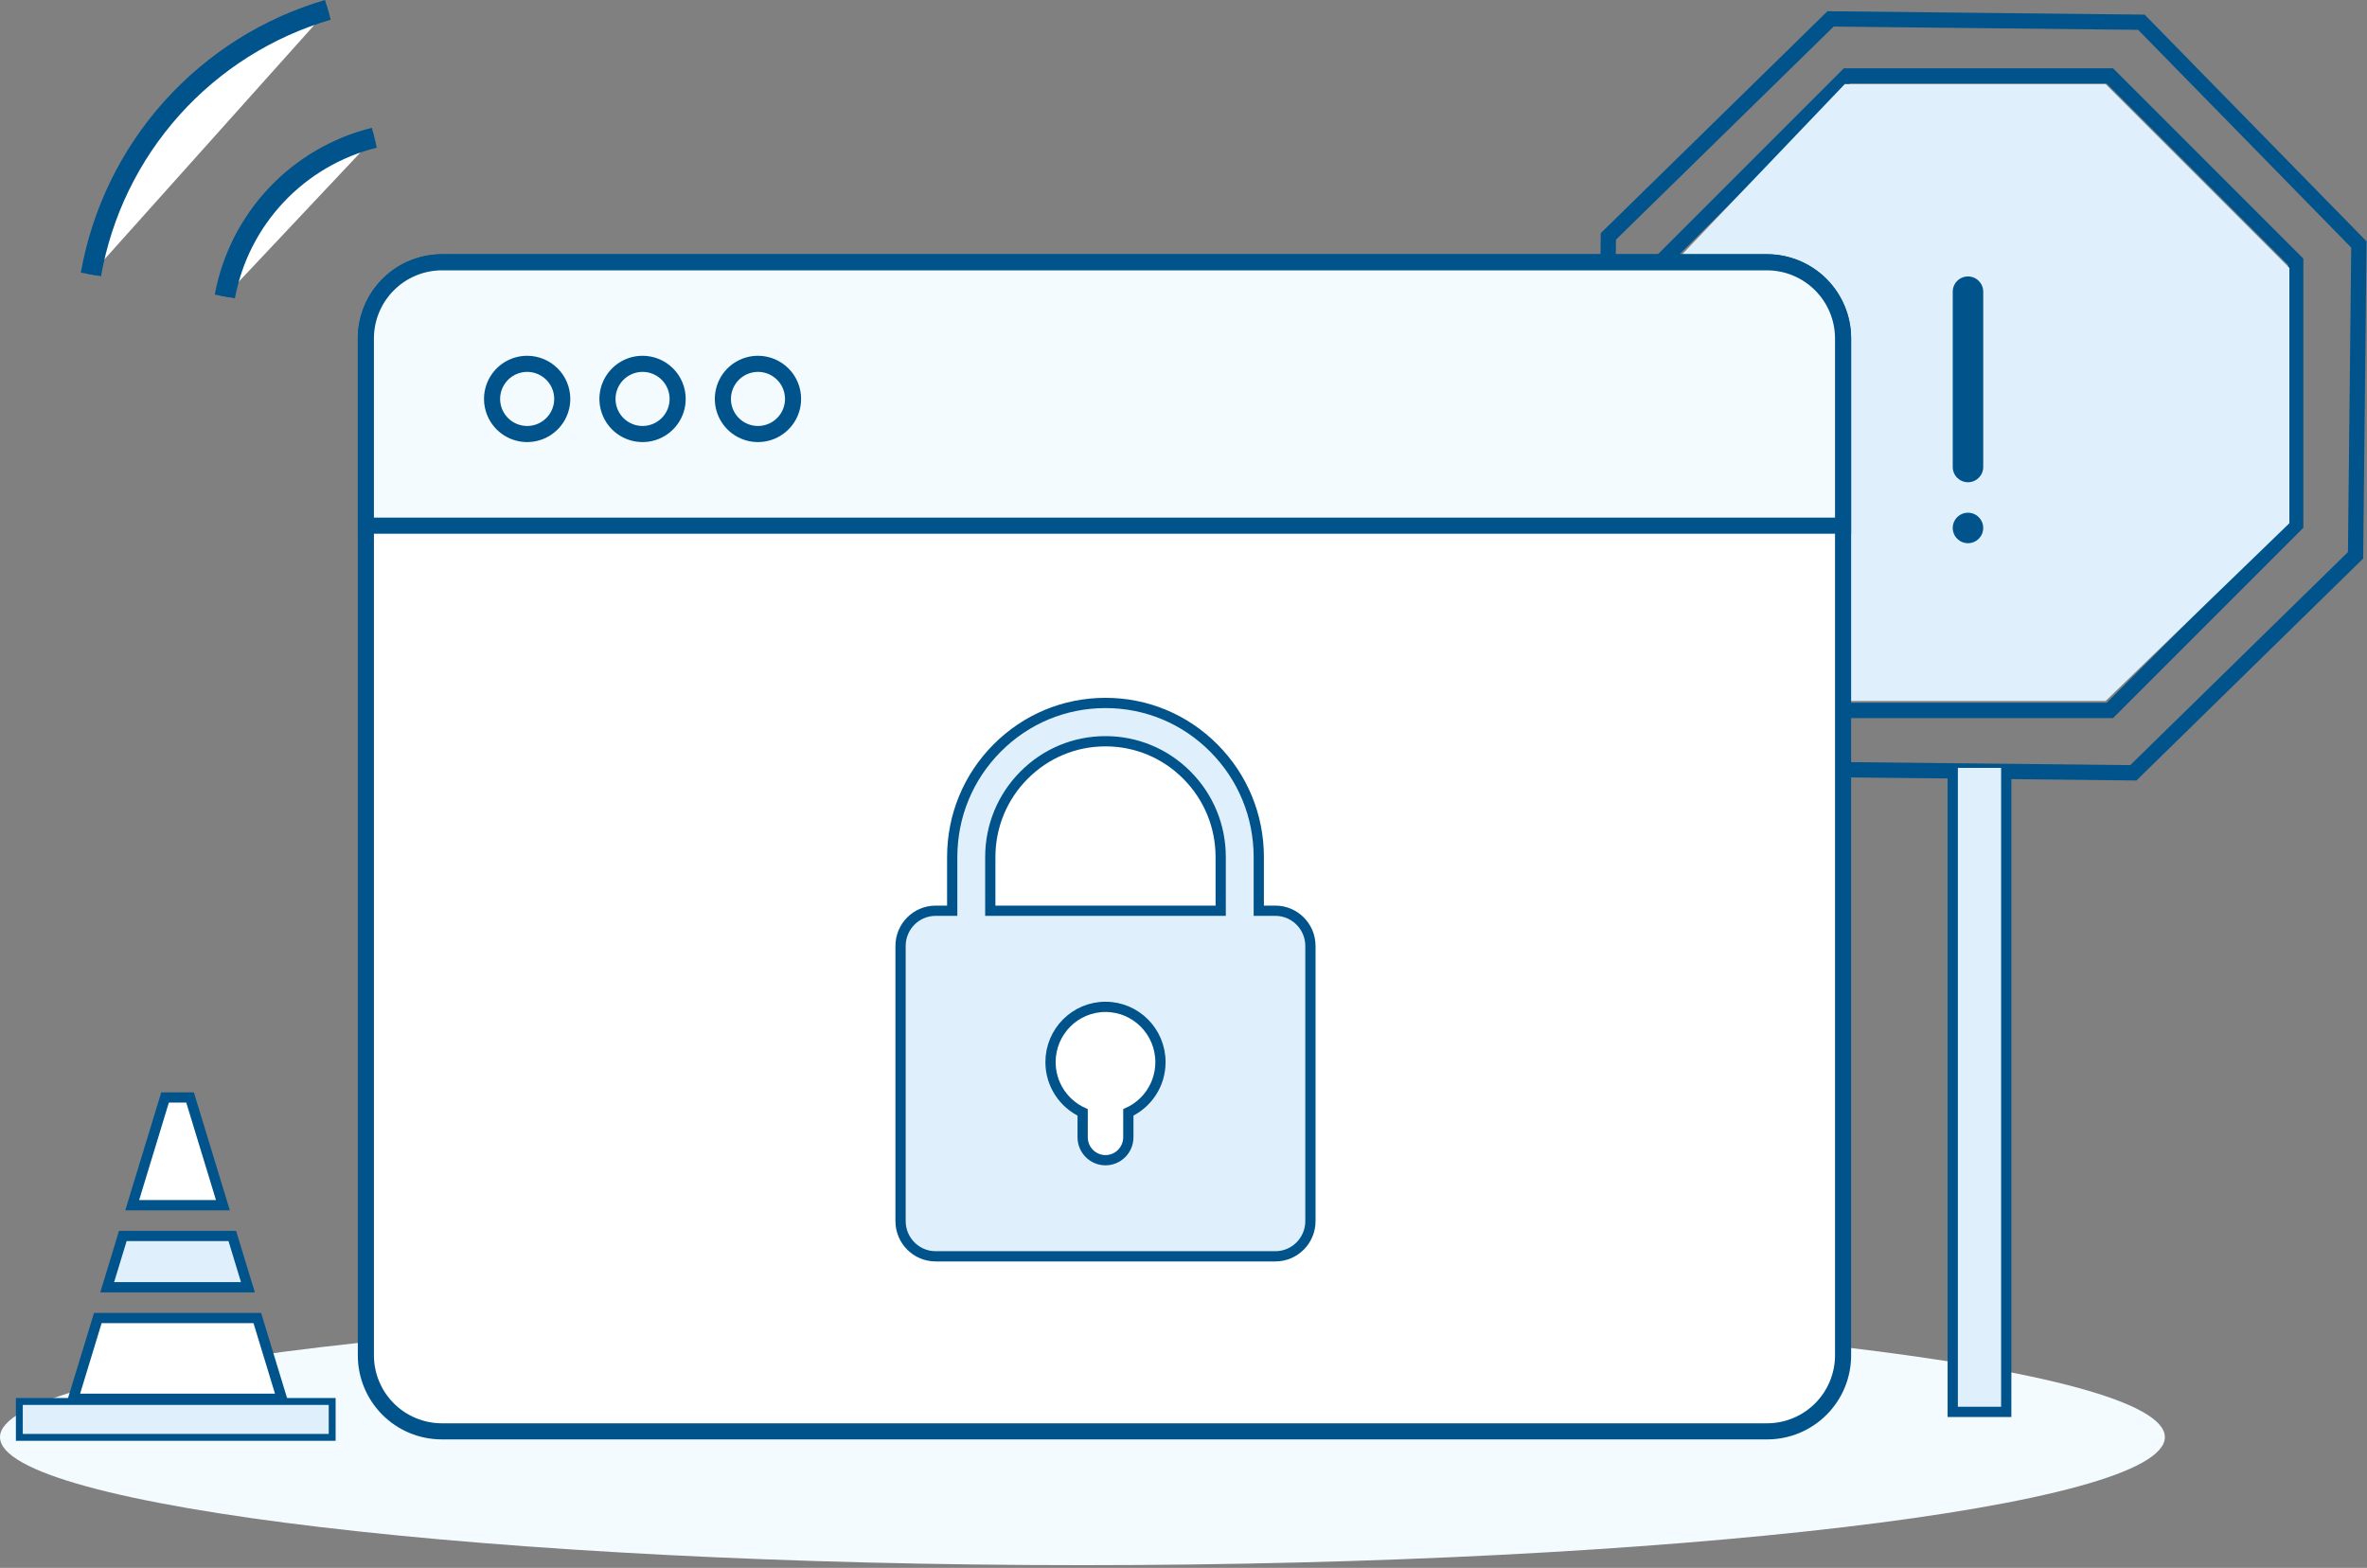 <svg width="462" height="306" viewBox="0 0 462 306" fill="none" xmlns="http://www.w3.org/2000/svg">
<rect x="0" y="0" width="462" height="306" fill="#808080" stroke="none"/>
<path d="M211.274 305.476C96.755 305.476 0 294.034 0 280.49C0 266.946 96.755 255.505 211.274 255.505C325.793 255.505 422.548 266.951 422.548 280.49C422.548 294.029 325.793 305.476 211.274 305.476Z" fill="#F4FBFF"/>
<path d="M357.291 3.691L357.306 2.197H356.689L356.248 2.629L357.291 3.691ZM417.969 4.342L419.033 3.299L418.602 2.857L417.983 2.851L417.969 4.342ZM313.926 46.137L312.882 45.071L312.441 45.503L312.434 46.121L313.926 46.137ZM313.275 106.814L311.781 106.796L311.774 107.414L312.206 107.855L313.275 106.814ZM355.721 150.182L354.655 151.226L355.087 151.667L355.705 151.674L355.721 150.182ZM416.398 150.833L416.381 152.325L416.998 152.332L417.44 151.899L416.398 150.833ZM459.766 108.384L460.809 109.45L461.25 109.018L461.258 108.4L459.766 108.384ZM460.416 47.707L461.908 47.723L461.913 47.105L461.482 46.663L460.416 47.707ZM411.814 14.817L412.868 13.763L412.431 13.326H411.814V14.817ZM360.518 14.817V13.326H359.9L359.463 13.763L360.518 14.817ZM448.085 51.088H449.577V50.47L449.14 50.033L448.085 51.088ZM448.085 102.383L449.14 103.438L449.577 103V102.382L448.085 102.383ZM411.814 138.655V140.146H412.431L412.868 139.709L411.814 138.655ZM360.518 138.655L359.464 139.709L359.901 140.146H360.519L360.518 138.655ZM324.248 102.383H322.756V103.001L323.193 103.438L324.248 102.383ZM324.248 51.088L323.193 50.033L322.756 50.47V51.088H324.248ZM357.275 5.179L417.953 5.83L417.984 2.846L357.306 2.197L357.275 5.179ZM314.969 47.203L358.335 4.758L356.248 2.626L312.882 45.071L314.969 47.203ZM314.767 106.83L315.417 46.153L312.434 46.121L311.781 106.796L314.767 106.83ZM356.786 149.136L314.341 105.771L312.21 107.858L354.655 151.223L356.786 149.136ZM416.414 149.339L355.736 148.688L355.704 151.672L416.381 152.322L416.414 149.339ZM458.718 107.32L415.354 149.762L417.441 151.894L460.805 109.449L458.718 107.32ZM458.925 47.692L458.275 108.369L461.258 108.401L461.908 47.724L458.925 47.692ZM416.902 5.386L459.346 48.75L461.479 46.663L419.033 3.299L416.902 5.386ZM411.814 13.326H360.518L360.519 16.309H411.814V13.326ZM449.14 50.033L412.869 13.762L410.76 15.872L447.031 52.142L449.14 50.033ZM449.577 102.382V51.088H446.594V102.383L449.577 102.382ZM412.869 139.709L449.14 103.438L447.031 101.328L410.76 137.599L412.869 139.709ZM360.519 140.146H411.814V137.163H360.519V140.146ZM323.193 103.438L359.464 139.709L361.574 137.6L325.302 101.331L323.193 103.438ZM322.756 51.088V102.383L325.739 102.384V51.088H322.756ZM359.464 13.762L323.193 50.033L325.302 52.142L361.574 15.871L359.464 13.762Z" fill="#00538B"/>
<path d="M391.584 149.868V275.56H381.143V149.868" fill="#DFF0FC"/>
<path d="M391.584 149.868V275.56H381.143V149.868" stroke="#00538B" stroke-width="2"/>
<path d="M360.07 16.413H410.979L446.851 52.284V102.121L410.979 136.815H360.07L325.802 102.121V52.285L360.07 16.413Z" fill="#DFF0FC"/>
<path d="M384.118 106.019C385.76 106.019 387.092 104.687 387.092 103.044C387.092 101.401 385.76 100.069 384.118 100.069C382.475 100.069 381.143 101.401 381.143 103.044C381.143 104.687 382.475 106.019 384.118 106.019Z" fill="#00538B"/>
<path d="M384.118 53.955H384.118C382.475 53.955 381.143 55.287 381.143 56.93V91.146C381.143 92.789 382.475 94.12 384.118 94.12H384.118C385.761 94.12 387.093 92.789 387.093 91.146V56.93C387.093 55.287 385.761 53.955 384.118 53.955Z" fill="#00538B"/>
<path d="M64.836 273.525H3.774V280.533H64.836V273.525Z" fill="#DFF0FC" stroke="#00538B" stroke-width="1.342"/>
<path d="M24.319 241.299L21.252 251.189H48.759L45.172 241.299H24.319Z" fill="#DFF0FC"/>
<path d="M19.247 258.337L14.32 272.599H55.268L50.504 257.27H19.247V258.337Z" fill="white"/>
<path d="M31.489 214.159H37.353L44.04 234.631H26.116L31.489 214.159Z" fill="white"/>
<path d="M25.806 235.219L24.847 234.927L24.452 236.22H25.806V235.219ZM32.215 214.198V213.197H31.474L31.258 213.906L32.215 214.198ZM43.507 235.219V236.22H44.862L44.467 234.927L43.507 235.219ZM37.098 214.198L38.058 213.906L37.839 213.197H37.098V214.198ZM20.923 251.235L19.963 250.943L19.569 252.236H20.923V251.235ZM23.975 241.225V240.226H23.231L23.015 240.935L23.975 241.225ZM48.391 251.235V252.236H49.745L49.35 250.943L48.391 251.235ZM45.339 241.225L46.298 240.933L46.082 240.224H45.341L45.339 241.225ZM19.091 257.241V256.24H18.35L18.134 256.949L19.091 257.241ZM14.285 273.007L13.325 272.715L12.93 274.008H14.285V273.007ZM50.222 257.241L51.182 256.949L50.965 256.24H50.224L50.222 257.241ZM55.029 273.007V274.008H56.383L55.988 272.715L55.029 273.007ZM26.764 235.512L33.173 214.491L31.258 213.906L24.848 234.927L26.764 235.512ZM43.507 234.218H25.806V236.22L43.507 236.22V234.218ZM36.141 214.491L42.55 235.512L44.465 234.927L38.056 213.906L36.141 214.491ZM37.1 213.197H32.215V215.199H37.098L37.1 213.197ZM21.88 251.528L24.932 241.517L23.017 240.933L19.965 250.943L21.88 251.528ZM48.391 250.234H20.923V252.236H48.391L48.391 250.234ZM44.382 241.517L47.433 251.528L49.348 250.943L46.297 240.933L44.382 241.517ZM23.975 242.226H45.339V240.226H23.975V242.226ZM18.134 256.949L13.327 272.715L15.242 273.3L20.049 257.534L18.134 256.949ZM50.222 256.24H19.091V258.243H50.222V256.24ZM55.986 272.717L51.179 256.951L49.264 257.536L54.071 273.302L55.986 272.717ZM14.286 274.011H55.03V272.006H14.285L14.286 274.011Z" fill="#00538B"/>
<path d="M86.605 279.366C82.672 279.361 78.903 277.797 76.122 275.017C73.342 272.236 71.778 268.467 71.774 264.535V66.073C71.773 62.136 73.333 58.358 76.113 55.569C78.894 52.78 82.666 51.208 86.605 51.197H345.271C349.209 51.208 352.982 52.78 355.762 55.569C358.543 58.358 360.103 62.136 360.102 66.073V264.535C360.097 268.467 358.534 272.236 355.753 275.017C352.973 277.797 349.203 279.361 345.271 279.366H86.605Z" fill="white" stroke="#00538B" stroke-width="2"/>
<path d="M248.932 177.75H245.692V167.277C245.692 159.242 242.58 151.689 236.929 146.007C231.278 140.326 223.765 137.197 215.774 137.197C207.783 137.197 200.27 140.326 194.619 146.007C188.969 151.689 185.857 159.242 185.857 167.277V177.75H182.616C178.838 177.75 175.774 180.83 175.774 184.629V238.318C175.774 242.117 178.838 245.197 182.616 245.197H248.932C252.711 245.197 255.774 242.117 255.774 238.318V184.629C255.774 180.83 252.71 177.75 248.932 177.75ZM193.289 167.277C193.289 161.239 195.628 155.562 199.875 151.292C204.122 147.022 209.768 144.67 215.774 144.67C221.78 144.67 227.426 147.022 231.673 151.292C235.92 155.562 238.259 161.239 238.259 167.277V177.75H193.289V167.277ZM220.232 217.11V221.957C220.232 224.432 218.235 226.439 215.774 226.439C213.312 226.439 211.316 224.432 211.316 221.957V217.11C207.616 215.408 205.045 211.653 205.045 207.296C205.045 201.338 209.849 196.509 215.774 196.509C221.699 196.509 226.503 201.338 226.503 207.296C226.503 211.653 223.932 215.408 220.232 217.11Z" fill="#DFF0FC" stroke="#00538B" stroke-width="2"/>
<path d="M344.909 51.762C348.695 51.772 352.322 53.284 354.995 55.966C357.668 58.647 359.168 62.279 359.167 66.066V264.528C359.162 268.308 357.659 271.933 354.986 274.606C352.313 277.279 348.689 278.783 344.909 278.788H86.242C82.462 278.783 78.837 277.279 76.164 274.606C73.492 271.933 71.988 268.308 71.984 264.528V66.066C71.982 62.279 73.482 58.647 76.155 55.966C78.828 53.284 82.456 51.772 86.242 51.762H344.909ZM344.909 50.618H86.242C82.151 50.625 78.231 52.256 75.343 55.153C72.455 58.05 70.835 61.975 70.84 66.066V264.528C70.838 266.551 71.236 268.554 72.009 270.424C72.783 272.293 73.917 273.992 75.347 275.422C76.778 276.853 78.477 277.988 80.346 278.761C82.215 279.535 84.219 279.932 86.242 279.93H344.909C346.932 279.932 348.935 279.535 350.805 278.761C352.674 277.988 354.373 276.853 355.803 275.422C357.234 273.992 358.368 272.293 359.141 270.424C359.915 268.554 360.312 266.551 360.31 264.528V66.066C360.315 61.975 358.696 58.05 355.808 55.153C352.92 52.256 348.999 50.625 344.909 50.618Z" fill="#F4FBFF" stroke="#00538B" stroke-width="2"/>
<path d="M71.412 102.596V66.067C71.41 62.129 72.971 58.351 75.751 55.562C78.531 52.773 82.304 51.201 86.242 51.19H344.909C348.847 51.201 352.62 52.773 355.401 55.562C358.181 58.351 359.742 62.129 359.74 66.067V102.597L71.412 102.596Z" fill="#F4FBFF" stroke="#00538B" stroke-width="2"/>
<path d="M344.909 51.762C348.695 51.772 352.322 53.284 354.995 55.966C357.668 58.647 359.168 62.279 359.167 66.066V102.024H71.984V66.066C71.982 62.279 73.482 58.647 76.155 55.966C78.828 53.284 82.456 51.772 86.242 51.762H344.909ZM344.909 50.618H86.242C82.151 50.625 78.231 52.256 75.343 55.153C72.455 58.05 70.835 61.975 70.84 66.066V103.167H360.31V66.066C360.315 61.975 358.696 58.05 355.808 55.153C352.92 52.256 348.999 50.625 344.909 50.618Z" fill="black" stroke="#00538B" stroke-width="2"/>
<path d="M147.943 84.713C146.588 84.713 145.264 84.311 144.138 83.559C143.012 82.806 142.134 81.737 141.616 80.486C141.097 79.234 140.962 77.857 141.226 76.529C141.49 75.2 142.143 73.98 143.1 73.022C144.058 72.065 145.278 71.412 146.607 71.148C147.935 70.884 149.312 71.02 150.563 71.538C151.815 72.056 152.884 72.934 153.637 74.06C154.389 75.186 154.791 76.51 154.791 77.865C154.788 79.68 154.066 81.421 152.782 82.704C151.499 83.988 149.758 84.71 147.943 84.713Z" fill="#F4FBFF"/>
<path d="M147.943 71.581C149.185 71.581 150.399 71.949 151.431 72.639C152.464 73.329 153.268 74.309 153.743 75.457C154.218 76.604 154.343 77.866 154.101 79.084C153.858 80.302 153.26 81.42 152.382 82.298C151.505 83.176 150.386 83.774 149.168 84.016C147.95 84.258 146.688 84.134 145.541 83.659C144.394 83.184 143.413 82.379 142.724 81.347C142.034 80.314 141.666 79.101 141.666 77.859C141.668 76.195 142.33 74.599 143.507 73.422C144.683 72.245 146.279 71.583 147.943 71.581ZM147.943 70.438C146.476 70.438 145.041 70.873 143.82 71.688C142.6 72.504 141.648 73.663 141.087 75.019C140.525 76.375 140.378 77.867 140.664 79.307C140.951 80.746 141.658 82.069 142.696 83.107C143.733 84.145 145.056 84.852 146.495 85.138C147.935 85.424 149.427 85.277 150.783 84.716C152.14 84.154 153.299 83.203 154.114 81.982C154.93 80.762 155.365 79.327 155.365 77.859C155.365 75.891 154.583 74.003 153.191 72.612C151.799 71.22 149.912 70.438 147.943 70.438Z" fill="black" stroke="#00538B" stroke-width="2"/>
<path d="M125.419 84.713C124.064 84.713 122.74 84.311 121.614 83.559C120.488 82.806 119.61 81.737 119.092 80.486C118.573 79.234 118.438 77.857 118.702 76.529C118.966 75.2 119.618 73.98 120.576 73.022C121.534 72.065 122.754 71.412 124.083 71.148C125.411 70.884 126.788 71.02 128.039 71.538C129.291 72.056 130.36 72.934 131.113 74.06C131.865 75.186 132.267 76.51 132.267 77.865C132.264 79.68 131.542 81.421 130.258 82.704C128.974 83.988 127.234 84.71 125.419 84.713Z" fill="#F4FBFF"/>
<path d="M125.418 71.581C126.659 71.581 127.873 71.949 128.905 72.639C129.938 73.329 130.742 74.309 131.218 75.457C131.693 76.604 131.817 77.866 131.575 79.084C131.333 80.302 130.735 81.42 129.857 82.298C128.979 83.176 127.86 83.774 126.642 84.016C125.425 84.258 124.162 84.134 123.015 83.659C121.868 83.184 120.888 82.379 120.198 81.347C119.508 80.314 119.14 79.101 119.14 77.859C119.142 76.195 119.804 74.599 120.981 73.422C122.158 72.245 123.753 71.583 125.418 71.581ZM125.418 70.438C123.95 70.438 122.515 70.873 121.294 71.688C120.074 72.504 119.123 73.663 118.561 75.019C117.999 76.375 117.852 77.867 118.139 79.307C118.425 80.746 119.132 82.069 120.17 83.107C121.208 84.145 122.53 84.852 123.97 85.138C125.409 85.424 126.902 85.277 128.258 84.716C129.614 84.154 130.773 83.203 131.588 81.982C132.404 80.762 132.839 79.327 132.839 77.859C132.839 75.891 132.057 74.003 130.665 72.612C129.273 71.22 127.386 70.438 125.418 70.438Z" fill="black" stroke="#00538B" stroke-width="2"/>
<path d="M102.893 84.713C101.538 84.713 100.214 84.311 99.088 83.559C97.962 82.806 97.084 81.737 96.566 80.486C96.047 79.234 95.912 77.857 96.176 76.529C96.44 75.2 97.093 73.98 98.05 73.022C99.008 72.065 100.228 71.412 101.557 71.148C102.885 70.884 104.262 71.02 105.513 71.538C106.765 72.056 107.834 72.934 108.587 74.06C109.339 75.186 109.741 76.51 109.741 77.865C109.738 79.68 109.016 81.421 107.732 82.704C106.449 83.988 104.708 84.71 102.893 84.713Z" fill="#F4FBFF"/>
<path d="M102.893 71.581C104.134 71.581 105.348 71.949 106.38 72.639C107.413 73.329 108.217 74.309 108.693 75.457C109.168 76.604 109.292 77.866 109.05 79.084C108.808 80.302 108.21 81.42 107.332 82.298C106.454 83.176 105.335 83.774 104.117 84.016C102.9 84.258 101.637 84.134 100.49 83.659C99.343 83.184 98.362 82.379 97.673 81.347C96.983 80.314 96.615 79.101 96.615 77.859C96.617 76.195 97.279 74.599 98.456 73.422C99.633 72.245 101.228 71.583 102.893 71.581ZM102.893 70.438C101.425 70.438 99.99 70.873 98.769 71.688C97.549 72.504 96.598 73.663 96.036 75.019C95.474 76.375 95.327 77.867 95.614 79.307C95.9 80.746 96.607 82.069 97.645 83.107C98.683 84.145 100.005 84.852 101.445 85.138C102.884 85.424 104.377 85.277 105.733 84.716C107.089 84.154 108.248 83.203 109.063 81.982C109.879 80.762 110.314 79.327 110.314 77.859C110.314 75.891 109.532 74.003 108.14 72.612C106.748 71.22 104.861 70.438 102.893 70.438Z" fill="black" stroke="#00538B" stroke-width="2"/>
<path d="M43.885 57.865C45.259 50.444 48.741 43.576 53.914 38.081C59.088 32.587 65.734 28.698 73.058 26.88" fill="white"/>
<path d="M43.885 57.865C45.259 50.444 48.741 43.576 53.914 38.081C59.088 32.587 65.734 28.698 73.058 26.88" stroke="#00538B" stroke-width="2"/>
<path d="M43.885 57.865C45.259 50.444 48.741 43.576 53.914 38.081C59.088 32.587 65.734 28.698 73.058 26.88" stroke="#00538B" stroke-width="4" stroke-miterlimit="10"/>
<path d="M17.748 53.561C19.879 41.499 25.339 30.272 33.511 21.147C41.684 12.022 52.243 5.362 63.999 1.919" fill="white"/>
<path d="M17.748 53.561C19.879 41.499 25.339 30.272 33.511 21.147C41.684 12.022 52.243 5.362 63.998 1.919" stroke="#00538B" stroke-width="2"/>
<path d="M17.748 53.561C19.879 41.499 25.339 30.272 33.511 21.147C41.684 12.022 52.243 5.362 63.998 1.919" stroke="#00538B" stroke-width="4" stroke-miterlimit="10"/>
</svg>
